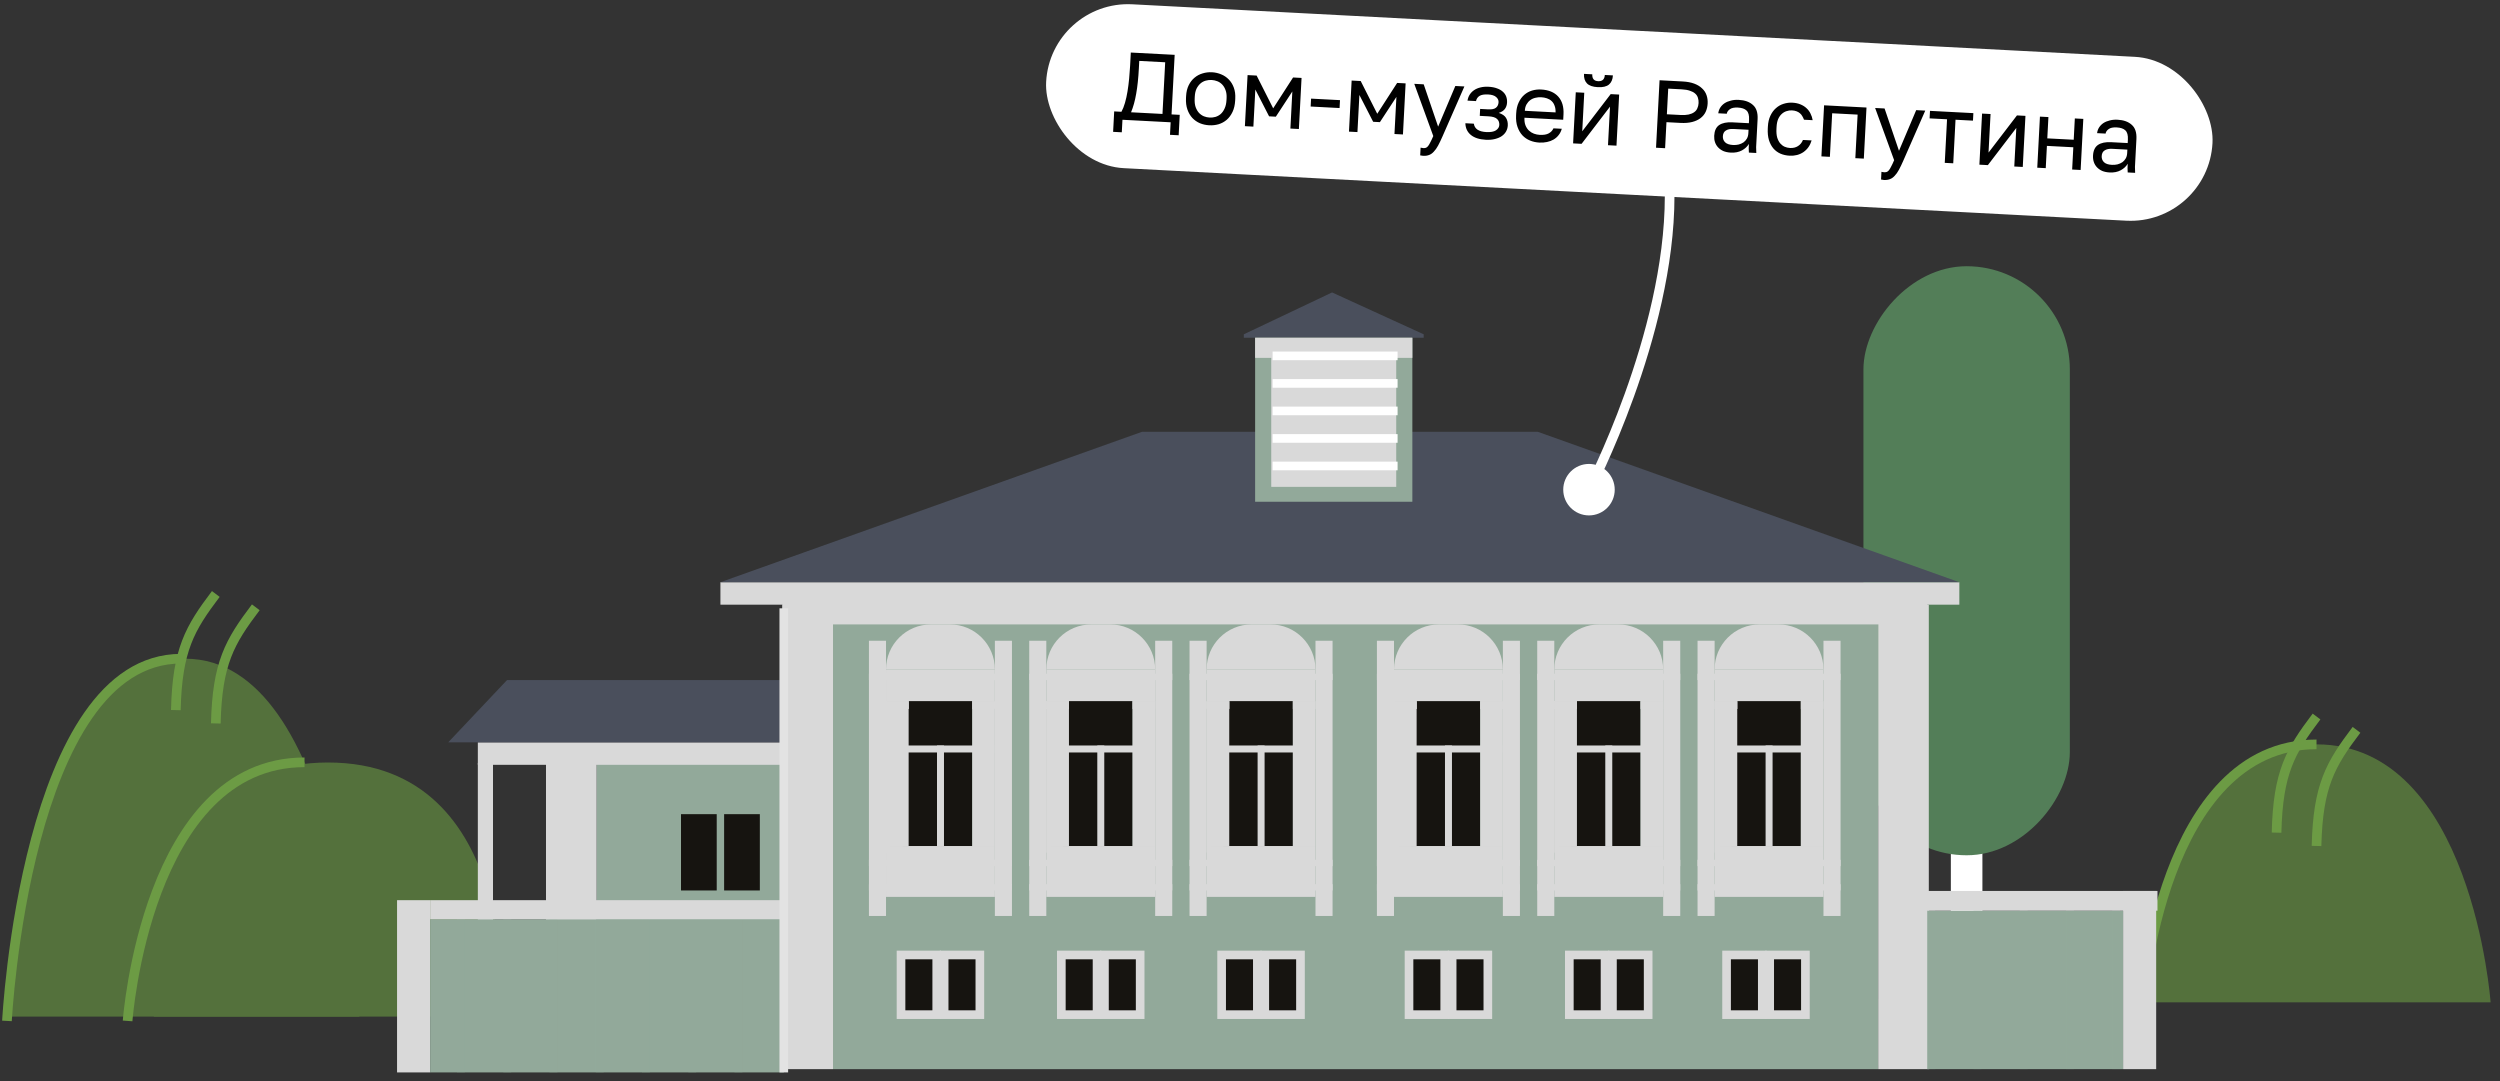 <?xml version="1.0" encoding="UTF-8"?> <svg xmlns="http://www.w3.org/2000/svg" width="259" height="112" viewBox="0 0 259 112" fill="none"><rect x="0" y="0" width="259" height="112" fill="#333333" stroke="none"/><path d="M239.992 77.117C223.889 77.117 221.958 103.843 221.958 103.843H258.027C258.027 103.843 256.096 77.117 239.992 77.117Z" fill="#54713C"></path><path d="M239.992 77.117C223.889 77.117 221.958 103.843 221.958 103.843" stroke="#6C9B44"></path><path d="M235.851 86.262C235.998 80.001 237.303 77.789 239.993 74.231" stroke="#6C9B44"></path><path d="M239.992 87.642C240.14 81.382 241.444 79.17 244.134 75.612" stroke="#6C9B44"></path><path d="M33.984 78.996C14.031 78.996 15.949 105.323 15.949 105.323H52.019C52.019 105.323 53.937 78.996 33.984 78.996Z" fill="#54713C"></path><path d="M19.192 68.242C3.089 68.242 1.158 105.323 1.158 105.323H37.227C37.227 105.323 35.295 68.242 19.192 68.242Z" fill="#54713C"></path><path d="M18.756 68.242C2.653 68.242 0.721 105.768 0.721 105.768" stroke="#6C9B44"></path><path d="M31.548 78.976C15.182 78.976 13.219 105.768 13.219 105.768" stroke="#6C9B44"></path><path d="M18.217 73.567C18.364 67.306 19.669 65.095 22.358 61.536" stroke="#6C9B44"></path><path d="M22.358 74.948C22.506 68.687 23.81 66.475 26.5 62.917" stroke="#6C9B44"></path><rect opacity="0.3" x="215.69" y="110.438" width="23.894" height="6.999" rx="3.5" transform="rotate(180 215.69 110.438)" fill="#5F744D"></rect><path d="M203.743 32.298L203.743 106.938" stroke="white" stroke-width="3.269" stroke-linecap="round" stroke-linejoin="round"></path><rect width="21.383" height="61.025" rx="10.691" transform="matrix(-1 0 0 1 214.435 27.581)" fill="#537E58"></rect><rect width="108.284" height="48.118" transform="matrix(-1 0 0 1 194.584 62.645)" fill="#92A99A"></rect><rect width="19.254" height="31.724" transform="matrix(-1 0 0 1 81.06 79.038)" fill="#92A99A"></rect><rect x="93.501" y="70.432" width="7.224" height="18.059" fill="#161410"></rect><rect x="90.022" y="66.382" width="1.769" height="28.512" fill="#D9D9D9"></rect><rect x="91.791" y="69.35" width="11.278" height="3.286" fill="#D9D9D9"></rect><path d="M91.791 69.35H103.069V69.35C103.069 66.776 100.982 64.689 98.407 64.689H96.452C93.878 64.689 91.791 66.776 91.791 69.35V69.35Z" fill="#D9D9D9"></path><rect x="91.791" y="87.648" width="11.278" height="5.269" fill="#D9D9D9"></rect><rect x="103.069" y="66.382" width="1.769" height="28.512" fill="#D9D9D9"></rect><rect x="100.725" y="72.636" width="2.344" height="15.011" fill="#D9D9D9"></rect><rect x="91.791" y="72.636" width="2.344" height="15.011" fill="#D9D9D9"></rect><g style="mix-blend-mode:multiply"><rect x="91.791" y="72.636" width="0.491" height="15.7" fill="#D9D9D9"></rect></g><rect x="97.073" y="77.233" width="0.723" height="10.414" fill="#D9D9D9"></rect><rect x="103.002" y="77.233" width="0.723" height="10.414" transform="rotate(90 103.002 77.233)" fill="#D9D9D9"></rect><g style="mix-blend-mode:multiply"><rect x="100.725" y="72.636" width="2.344" height="0.811" fill="#D9D9D9"></rect></g><g style="mix-blend-mode:multiply"><rect x="91.791" y="72.636" width="2.344" height="0.811" fill="#D9D9D9"></rect></g><g style="mix-blend-mode:multiply"><rect x="91.791" y="72.636" width="2.344" height="0.811" fill="#D9D9D9"></rect></g><g style="mix-blend-mode:multiply"><rect x="90.022" y="89.076" width="14.817" height="0.653" fill="#D9D9D9"></rect></g><g style="mix-blend-mode:multiply"><rect x="90.022" y="69.801" width="14.817" height="0.653" fill="#D9D9D9"></rect></g><g style="mix-blend-mode:multiply"><rect x="90.022" y="91.6" width="14.817" height="0.653" fill="#D9D9D9"></rect></g><rect x="110.109" y="70.432" width="7.224" height="18.059" fill="#161410"></rect><rect x="106.629" y="66.382" width="1.769" height="28.512" fill="#D9D9D9"></rect><rect x="108.399" y="69.35" width="11.278" height="3.286" fill="#D9D9D9"></rect><path d="M108.399 69.35H119.676V69.35C119.676 66.776 117.59 64.689 115.015 64.689H113.06C110.485 64.689 108.399 66.776 108.399 69.35V69.35Z" fill="#D9D9D9"></path><rect x="108.399" y="87.648" width="11.278" height="5.269" fill="#D9D9D9"></rect><rect x="119.676" y="66.382" width="1.769" height="28.512" fill="#D9D9D9"></rect><rect x="117.333" y="72.636" width="2.344" height="15.011" fill="#D9D9D9"></rect><rect x="108.399" y="72.636" width="2.344" height="15.011" fill="#D9D9D9"></rect><g style="mix-blend-mode:multiply"><rect x="108.399" y="72.636" width="0.491" height="15.7" fill="#D9D9D9"></rect></g><rect x="113.68" y="77.233" width="0.723" height="10.414" fill="#D9D9D9"></rect><rect x="119.61" y="77.233" width="0.723" height="10.414" transform="rotate(90 119.61 77.233)" fill="#D9D9D9"></rect><g style="mix-blend-mode:multiply"><rect x="117.333" y="72.636" width="2.344" height="0.811" fill="#D9D9D9"></rect></g><g style="mix-blend-mode:multiply"><rect x="108.399" y="72.636" width="2.344" height="0.811" fill="#D9D9D9"></rect></g><g style="mix-blend-mode:multiply"><rect x="108.399" y="72.636" width="2.344" height="0.811" fill="#D9D9D9"></rect></g><g style="mix-blend-mode:multiply"><rect x="106.629" y="89.076" width="14.817" height="0.653" fill="#D9D9D9"></rect></g><g style="mix-blend-mode:multiply"><rect x="106.629" y="69.801" width="14.817" height="0.653" fill="#D9D9D9"></rect></g><g style="mix-blend-mode:multiply"><rect x="106.629" y="91.6" width="14.817" height="0.653" fill="#D9D9D9"></rect></g><rect x="126.717" y="70.432" width="7.224" height="18.059" fill="#161410"></rect><rect x="123.237" y="66.382" width="1.769" height="28.512" fill="#D9D9D9"></rect><rect x="125.006" y="69.35" width="11.278" height="3.286" fill="#D9D9D9"></rect><path d="M125.006 69.35H136.284V69.35C136.284 66.776 134.197 64.689 131.623 64.689H129.667C127.093 64.689 125.006 66.776 125.006 69.35V69.35Z" fill="#D9D9D9"></path><rect x="125.006" y="87.648" width="11.278" height="5.269" fill="#D9D9D9"></rect><rect x="136.284" y="66.382" width="1.769" height="28.512" fill="#D9D9D9"></rect><rect x="133.94" y="72.636" width="2.344" height="15.011" fill="#D9D9D9"></rect><rect x="125.006" y="72.636" width="2.344" height="15.011" fill="#D9D9D9"></rect><g style="mix-blend-mode:multiply"><rect x="125.006" y="72.636" width="0.491" height="15.7" fill="#D9D9D9"></rect></g><rect x="130.288" y="77.233" width="0.723" height="10.414" fill="#D9D9D9"></rect><rect x="136.218" y="77.233" width="0.723" height="10.414" transform="rotate(90 136.218 77.233)" fill="#D9D9D9"></rect><g style="mix-blend-mode:multiply"><rect x="133.94" y="72.636" width="2.344" height="0.811" fill="#D9D9D9"></rect></g><g style="mix-blend-mode:multiply"><rect x="125.006" y="72.636" width="2.344" height="0.811" fill="#D9D9D9"></rect></g><g style="mix-blend-mode:multiply"><rect x="125.006" y="72.636" width="2.344" height="0.811" fill="#D9D9D9"></rect></g><g style="mix-blend-mode:multiply"><rect x="123.237" y="89.076" width="14.817" height="0.653" fill="#D9D9D9"></rect></g><g style="mix-blend-mode:multiply"><rect x="123.237" y="69.801" width="14.817" height="0.653" fill="#D9D9D9"></rect></g><g style="mix-blend-mode:multiply"><rect x="123.237" y="91.6" width="14.817" height="0.653" fill="#D9D9D9"></rect></g><rect x="146.129" y="70.432" width="7.224" height="18.059" fill="#161410"></rect><rect x="142.649" y="66.382" width="1.769" height="28.512" fill="#D9D9D9"></rect><rect x="144.419" y="69.35" width="11.278" height="3.286" fill="#D9D9D9"></rect><path d="M144.419 69.35H155.696V69.35C155.696 66.776 153.61 64.689 151.035 64.689H149.08C146.506 64.689 144.419 66.776 144.419 69.35V69.35Z" fill="#D9D9D9"></path><rect x="144.419" y="87.648" width="11.278" height="5.269" fill="#D9D9D9"></rect><rect x="155.697" y="66.382" width="1.769" height="28.512" fill="#D9D9D9"></rect><rect x="153.353" y="72.636" width="2.344" height="15.011" fill="#D9D9D9"></rect><rect x="144.419" y="72.636" width="2.344" height="15.011" fill="#D9D9D9"></rect><g style="mix-blend-mode:multiply"><rect x="144.419" y="72.636" width="0.491" height="15.7" fill="#D9D9D9"></rect></g><rect x="149.7" y="77.233" width="0.723" height="10.414" fill="#D9D9D9"></rect><rect x="155.63" y="77.233" width="0.723" height="10.414" transform="rotate(90 155.63 77.233)" fill="#D9D9D9"></rect><g style="mix-blend-mode:multiply"><rect x="153.353" y="72.636" width="2.344" height="0.811" fill="#D9D9D9"></rect></g><g style="mix-blend-mode:multiply"><rect x="144.419" y="72.636" width="2.344" height="0.811" fill="#D9D9D9"></rect></g><g style="mix-blend-mode:multiply"><rect x="144.419" y="72.636" width="2.344" height="0.811" fill="#D9D9D9"></rect></g><g style="mix-blend-mode:multiply"><rect x="142.649" y="89.076" width="14.817" height="0.653" fill="#D9D9D9"></rect></g><g style="mix-blend-mode:multiply"><rect x="142.649" y="69.801" width="14.817" height="0.653" fill="#D9D9D9"></rect></g><g style="mix-blend-mode:multiply"><rect x="142.649" y="91.6" width="14.817" height="0.653" fill="#D9D9D9"></rect></g><rect x="162.737" y="70.432" width="7.224" height="18.059" fill="#161410"></rect><rect x="159.257" y="66.382" width="1.769" height="28.512" fill="#D9D9D9"></rect><rect x="161.026" y="69.35" width="11.278" height="3.286" fill="#D9D9D9"></rect><path d="M161.026 69.35H172.304V69.35C172.304 66.776 170.217 64.689 167.643 64.689H165.687C163.113 64.689 161.026 66.776 161.026 69.35V69.35Z" fill="#D9D9D9"></path><rect x="161.026" y="87.648" width="11.278" height="5.269" fill="#D9D9D9"></rect><rect x="172.304" y="66.382" width="1.769" height="28.512" fill="#D9D9D9"></rect><rect x="169.961" y="72.636" width="2.344" height="15.011" fill="#D9D9D9"></rect><rect x="161.026" y="72.636" width="2.344" height="15.011" fill="#D9D9D9"></rect><g style="mix-blend-mode:multiply"><rect x="161.026" y="72.636" width="0.491" height="15.7" fill="#D9D9D9"></rect></g><rect x="166.308" y="77.233" width="0.723" height="10.414" fill="#D9D9D9"></rect><rect x="172.238" y="77.233" width="0.723" height="10.414" transform="rotate(90 172.238 77.233)" fill="#D9D9D9"></rect><g style="mix-blend-mode:multiply"><rect x="169.961" y="72.636" width="2.344" height="0.811" fill="#D9D9D9"></rect></g><g style="mix-blend-mode:multiply"><rect x="161.026" y="72.636" width="2.344" height="0.811" fill="#D9D9D9"></rect></g><g style="mix-blend-mode:multiply"><rect x="161.026" y="72.636" width="2.344" height="0.811" fill="#D9D9D9"></rect></g><g style="mix-blend-mode:multiply"><rect x="159.257" y="89.076" width="14.817" height="0.653" fill="#D9D9D9"></rect></g><g style="mix-blend-mode:multiply"><rect x="159.257" y="69.801" width="14.817" height="0.653" fill="#D9D9D9"></rect></g><g style="mix-blend-mode:multiply"><rect x="159.257" y="91.6" width="14.817" height="0.653" fill="#D9D9D9"></rect></g><rect x="179.344" y="70.432" width="7.224" height="18.059" fill="#161410"></rect><rect x="175.865" y="66.382" width="1.769" height="28.512" fill="#D9D9D9"></rect><rect x="177.634" y="69.35" width="11.278" height="3.286" fill="#D9D9D9"></rect><path d="M177.634 69.35H188.912V69.35C188.912 66.776 186.825 64.689 184.251 64.689H182.295C179.721 64.689 177.634 66.776 177.634 69.35V69.35Z" fill="#D9D9D9"></path><rect x="177.634" y="87.648" width="11.278" height="5.269" fill="#D9D9D9"></rect><rect x="188.912" y="66.382" width="1.769" height="28.512" fill="#D9D9D9"></rect><rect x="186.568" y="72.636" width="2.344" height="15.011" fill="#D9D9D9"></rect><rect x="177.634" y="72.636" width="2.344" height="15.011" fill="#D9D9D9"></rect><g style="mix-blend-mode:multiply"><rect x="177.634" y="72.636" width="0.491" height="15.7" fill="#D9D9D9"></rect></g><rect x="182.916" y="77.233" width="0.723" height="10.414" fill="#D9D9D9"></rect><rect x="188.845" y="77.233" width="0.723" height="10.414" transform="rotate(90 188.845 77.233)" fill="#D9D9D9"></rect><g style="mix-blend-mode:multiply"><rect x="186.568" y="72.636" width="2.344" height="0.811" fill="#D9D9D9"></rect></g><g style="mix-blend-mode:multiply"><rect x="177.634" y="72.636" width="2.344" height="0.811" fill="#D9D9D9"></rect></g><g style="mix-blend-mode:multiply"><rect x="177.634" y="72.636" width="2.344" height="0.811" fill="#D9D9D9"></rect></g><g style="mix-blend-mode:multiply"><rect x="175.865" y="89.076" width="14.817" height="0.653" fill="#D9D9D9"></rect></g><g style="mix-blend-mode:multiply"><rect x="175.865" y="69.801" width="14.817" height="0.653" fill="#D9D9D9"></rect></g><g style="mix-blend-mode:multiply"><rect x="175.865" y="91.6" width="14.817" height="0.653" fill="#D9D9D9"></rect></g><rect x="81.06" y="62.645" width="5.241" height="48.118" fill="#D9D9D9"></rect><rect x="56.565" y="79.038" width="5.241" height="31.724" fill="#D9D9D9"></rect><rect x="49.504" y="79.038" width="1.571" height="31.724" fill="#D9D9D9"></rect><rect x="93.346" y="98.936" width="3.7" height="6.181" fill="#161410" stroke="#D9D9D9" stroke-width="0.896"></rect><rect x="70.552" y="84.347" width="3.7" height="7.905" fill="#161410"></rect><rect x="145.974" y="98.936" width="3.7" height="6.181" fill="#161410" stroke="#D9D9D9" stroke-width="0.896"></rect><rect x="109.954" y="98.936" width="3.7" height="6.181" fill="#161410" stroke="#D9D9D9" stroke-width="0.896"></rect><rect x="162.582" y="98.936" width="3.7" height="6.181" fill="#161410" stroke="#D9D9D9" stroke-width="0.896"></rect><rect x="126.561" y="98.936" width="3.7" height="6.181" fill="#161410" stroke="#D9D9D9" stroke-width="0.896"></rect><rect x="178.873" y="98.936" width="3.7" height="6.181" fill="#161410" stroke="#D9D9D9" stroke-width="0.896"></rect><rect x="97.813" y="98.936" width="3.7" height="6.181" fill="#161410" stroke="#D9D9D9" stroke-width="0.896"></rect><rect x="75.019" y="84.347" width="3.7" height="7.905" fill="#161410"></rect><rect x="150.441" y="98.936" width="3.7" height="6.181" fill="#161410" stroke="#D9D9D9" stroke-width="0.896"></rect><rect x="114.421" y="98.936" width="3.7" height="6.181" fill="#161410" stroke="#D9D9D9" stroke-width="0.896"></rect><rect x="167.049" y="98.936" width="3.7" height="6.181" fill="#161410" stroke="#D9D9D9" stroke-width="0.896"></rect><rect x="131.029" y="98.936" width="3.7" height="6.181" fill="#161410" stroke="#D9D9D9" stroke-width="0.896"></rect><rect x="183.34" y="98.936" width="3.7" height="6.181" fill="#161410" stroke="#D9D9D9" stroke-width="0.896"></rect><rect x="194.584" y="62.645" width="5.241" height="48.118" fill="#D9D9D9"></rect><rect x="74.636" y="60.318" width="128.352" height="2.327" fill="#D9D9D9"></rect><g style="mix-blend-mode:multiply"><rect x="81.06" y="62.514" width="118.607" height="2.175" fill="#D9D9D9"></rect></g><rect x="49.504" y="76.908" width="31.555" height="2.327" fill="#D9D9D9"></rect><path d="M202.988 60.318H74.636L118.304 44.737H159.32L202.988 60.318Z" fill="#4A4F5C"></path><path d="M80.859 76.908H46.433L52.529 70.454H80.859V76.908Z" fill="#4A4F5C"></path><path d="M138.002 30.297L128.859 34.634V34.987H147.493V34.634L138.002 30.297Z" fill="#4A4F5C"></path><rect x="130.031" y="34.987" width="16.289" height="16.994" fill="#92A99A"></rect><g style="mix-blend-mode:multiply"><rect x="130.031" y="34.987" width="16.289" height="2.088" fill="#D9D9D9"></rect></g><rect x="131.702" y="35.987" width="12.947" height="14.451" fill="#D9D9D9"></rect><rect width="3.428" height="18.46" transform="matrix(-1 0 0 1 223.38 92.303)" fill="#D9D9D9"></rect><rect x="199.667" y="94.347" width="20.285" height="16.415" fill="#92A99A"></rect><g style="mix-blend-mode:multiply" opacity="0.33"><rect width="0.815" height="16.483" transform="matrix(-1 0 0 1 200.481 94.279)" fill="#92A99A"></rect></g><g style="mix-blend-mode:multiply" opacity="0.33"><rect width="0.815" height="16.483" transform="matrix(-1 0 0 1 205.272 94.279)" fill="#92A99A"></rect></g><g style="mix-blend-mode:multiply" opacity="0.33"><rect width="0.815" height="16.483" transform="matrix(-1 0 0 1 210.064 94.279)" fill="#92A99A"></rect></g><g style="mix-blend-mode:multiply" opacity="0.33"><rect width="0.815" height="16.483" transform="matrix(-1 0 0 1 214.855 94.279)" fill="#92A99A"></rect></g><g style="mix-blend-mode:multiply" opacity="0.33"><rect width="0.815" height="16.483" transform="matrix(-1 0 0 1 219.647 94.279)" fill="#92A99A"></rect></g><rect width="23.847" height="2.044" transform="matrix(1 0 0 -1 199.667 94.347)" fill="#D9D9D9"></rect><rect x="41.135" y="93.258" width="3.428" height="17.845" fill="#D9D9D9"></rect><rect width="36.638" height="15.869" transform="matrix(-1 0 0 1 81.201 95.234)" fill="#92A99A"></rect><g style="mix-blend-mode:multiply" opacity="0.33"><rect width="0.815" height="15.869" transform="matrix(-1 0 0 1 48.164 95.234)" fill="#92A99A"></rect></g><g style="mix-blend-mode:multiply" opacity="0.33"><rect width="0.815" height="15.869" transform="matrix(-1 0 0 1 52.956 95.234)" fill="#92A99A"></rect></g><g style="mix-blend-mode:multiply" opacity="0.33"><rect width="0.815" height="15.869" transform="matrix(-1 0 0 1 57.747 95.234)" fill="#92A99A"></rect></g><g style="mix-blend-mode:multiply" opacity="0.33"><rect width="0.815" height="15.869" transform="matrix(-1 0 0 1 62.539 95.234)" fill="#92A99A"></rect></g><g style="mix-blend-mode:multiply" opacity="0.33"><rect width="0.815" height="15.869" transform="matrix(-1 0 0 1 67.33 95.234)" fill="#92A99A"></rect></g><g style="mix-blend-mode:multiply" opacity="0.33"><rect width="0.815" height="15.869" transform="matrix(-1 0 0 1 72.122 95.234)" fill="#92A99A"></rect></g><g style="mix-blend-mode:multiply" opacity="0.33"><rect width="0.815" height="15.869" transform="matrix(-1 0 0 1 76.913 95.234)" fill="#92A99A"></rect></g><rect x="81.201" y="95.234" width="36.638" height="1.976" transform="rotate(180 81.201 95.234)" fill="#D9D9D9"></rect><path d="M81.201 63.021V111.103" stroke="#E3E3E3" stroke-width="0.896"></path><path d="M131.843 36.868H144.79" stroke="white" stroke-width="0.896"></path><path d="M131.843 39.72H144.79" stroke="white" stroke-width="0.896"></path><path d="M131.843 42.571H144.79" stroke="white" stroke-width="0.896"></path><path d="M131.843 45.423H144.79" stroke="white" stroke-width="0.896"></path><path d="M131.843 48.274H144.79" stroke="white" stroke-width="0.896"></path><rect x="108.825" width="121" height="17" rx="8.5" transform="rotate(3 108.825 0)" fill="white"></rect><path d="M115.43 11.541L116.179 11.581C116.318 11.334 116.441 11.027 116.547 10.659C116.654 10.29 116.741 9.895 116.81 9.471C116.879 9.041 116.936 8.6 116.979 8.148C117.024 7.69 117.056 7.254 117.078 6.841L117.151 5.443L121.695 5.681L121.372 11.853L122.22 11.897L122.109 14.014L121.211 13.967L121.279 12.669L116.286 12.408L116.218 13.706L115.319 13.659L115.43 11.541ZM120.433 11.804L120.713 6.451L118.027 6.31L117.986 7.089C117.933 8.101 117.841 8.974 117.709 9.708C117.584 10.443 117.406 11.084 117.177 11.633L120.433 11.804ZM125.275 12.979C124.936 12.961 124.615 12.891 124.315 12.768C124.014 12.639 123.754 12.458 123.532 12.226C123.311 11.988 123.139 11.695 123.017 11.348C122.895 11.002 122.846 10.602 122.87 10.149L122.88 9.949C122.903 9.523 122.992 9.151 123.149 8.832C123.306 8.513 123.507 8.253 123.751 8.052C123.995 7.845 124.274 7.696 124.585 7.605C124.898 7.508 125.223 7.468 125.563 7.486C125.902 7.504 126.222 7.578 126.523 7.707C126.823 7.829 127.084 8.007 127.306 8.239C127.528 8.464 127.7 8.743 127.823 9.077C127.945 9.41 127.996 9.79 127.973 10.216L127.963 10.416C127.939 10.869 127.848 11.261 127.691 11.593C127.533 11.925 127.332 12.199 127.087 12.413C126.843 12.62 126.564 12.773 126.252 12.87C125.94 12.96 125.615 12.996 125.275 12.979ZM125.317 12.18C125.517 12.19 125.718 12.168 125.921 12.111C126.125 12.049 126.307 11.948 126.468 11.81C126.629 11.665 126.762 11.475 126.868 11.24C126.981 11.005 127.046 10.715 127.064 10.369L127.075 10.169C127.091 9.85 127.056 9.574 126.968 9.342C126.886 9.111 126.773 8.918 126.628 8.764C126.482 8.609 126.311 8.493 126.115 8.416C125.919 8.339 125.721 8.296 125.521 8.285C125.321 8.275 125.12 8.298 124.917 8.354C124.713 8.41 124.531 8.507 124.371 8.645C124.21 8.784 124.074 8.964 123.962 9.185C123.857 9.406 123.796 9.677 123.779 9.996L123.769 10.196C123.75 10.542 123.782 10.838 123.862 11.082C123.95 11.327 124.066 11.53 124.211 11.691C124.356 11.846 124.527 11.965 124.723 12.049C124.919 12.126 125.117 12.169 125.317 12.18ZM129.249 7.78L130.187 7.829L131.902 11.223L133.962 8.027L134.841 8.073L134.564 13.365L133.685 13.319L133.886 9.475L132.177 12.089L131.478 12.052L130.052 9.274L129.85 13.118L128.971 13.072L129.249 7.78ZM135.827 10.217L138.823 10.374L138.78 11.193L135.784 11.036L135.827 10.217ZM140.03 8.345L140.969 8.394L142.683 11.788L144.744 8.592L145.622 8.638L145.345 13.93L144.466 13.884L144.668 10.04L142.958 12.654L142.259 12.617L140.833 9.839L140.631 13.683L139.753 13.637L140.03 8.345ZM147.429 16.142C147.329 16.137 147.23 16.122 147.131 16.097L147.173 15.298C147.272 15.323 147.371 15.338 147.471 15.344C147.571 15.349 147.658 15.337 147.733 15.307C147.808 15.278 147.882 15.218 147.953 15.129C148.025 15.039 148.101 14.909 148.184 14.74C148.272 14.578 148.374 14.363 148.488 14.095L146.518 8.685L147.497 8.736L148.99 13.12L150.773 8.908L151.711 8.957L149.437 14.145C149.277 14.51 149.127 14.823 148.987 15.083C148.846 15.342 148.699 15.552 148.543 15.71C148.395 15.876 148.232 15.991 148.055 16.055C147.877 16.126 147.669 16.155 147.429 16.142ZM153.926 14.48C153.26 14.445 152.745 14.278 152.38 13.979C152.015 13.679 151.826 13.275 151.812 12.767L152.691 12.813C152.724 13.075 152.85 13.282 153.069 13.434C153.295 13.579 153.595 13.662 153.967 13.681C154.427 13.705 154.764 13.646 154.978 13.504C155.2 13.355 155.316 13.171 155.328 12.951C155.341 12.692 155.265 12.484 155.1 12.329C154.935 12.166 154.639 12.074 154.213 12.052L153.304 12.004L153.342 11.285L154.191 11.33C154.557 11.349 154.82 11.293 154.981 11.161C155.148 11.03 155.238 10.837 155.251 10.584C155.262 10.385 155.178 10.207 154.999 10.05C154.82 9.894 154.544 9.806 154.172 9.787C153.765 9.765 153.466 9.816 153.272 9.94C153.086 10.057 152.966 10.234 152.914 10.472L152.035 10.426C152.067 10.207 152.137 10.007 152.247 9.826C152.364 9.639 152.515 9.48 152.702 9.349C152.89 9.219 153.108 9.123 153.358 9.063C153.615 8.996 153.901 8.971 154.213 8.988C154.553 9.006 154.844 9.061 155.086 9.154C155.335 9.24 155.539 9.358 155.698 9.506C155.858 9.648 155.973 9.814 156.043 10.005C156.113 10.195 156.142 10.404 156.13 10.63C156.117 10.883 156.042 11.103 155.905 11.29C155.769 11.469 155.558 11.605 155.273 11.697C155.641 11.816 155.892 11.99 156.027 12.217C156.162 12.444 156.222 12.705 156.206 12.998C156.195 13.217 156.137 13.421 156.034 13.609C155.931 13.798 155.782 13.96 155.588 14.097C155.401 14.227 155.165 14.328 154.881 14.4C154.604 14.472 154.285 14.499 153.926 14.48ZM159.472 14.771C159.132 14.753 158.812 14.683 158.512 14.56C158.211 14.438 157.95 14.261 157.728 14.029C157.507 13.79 157.336 13.497 157.214 13.15C157.092 12.804 157.043 12.4 157.067 11.941L157.077 11.741C157.1 11.302 157.187 10.926 157.337 10.614C157.487 10.294 157.677 10.034 157.908 9.832C158.146 9.624 158.414 9.475 158.713 9.384C159.018 9.293 159.334 9.256 159.66 9.273C160.439 9.314 161.03 9.559 161.434 10.007C161.838 10.456 162.019 11.069 161.978 11.848L161.949 12.407L157.934 12.197C157.918 12.51 157.954 12.775 158.043 12.994C158.132 13.212 158.252 13.392 158.405 13.533C158.558 13.675 158.729 13.781 158.919 13.851C159.116 13.921 159.314 13.961 159.514 13.972C159.913 13.993 160.223 13.942 160.443 13.82C160.67 13.699 160.836 13.524 160.941 13.296L161.8 13.341C161.733 13.591 161.625 13.809 161.475 13.995C161.332 14.181 161.157 14.335 160.95 14.458C160.751 14.574 160.523 14.659 160.266 14.712C160.016 14.766 159.751 14.786 159.472 14.771ZM159.668 10.075C159.462 10.064 159.26 10.083 159.064 10.133C158.868 10.176 158.69 10.257 158.531 10.376C158.378 10.488 158.25 10.635 158.147 10.816C158.044 10.998 157.986 11.218 157.972 11.478L161.158 11.645C161.165 11.371 161.131 11.139 161.054 10.948C160.984 10.751 160.883 10.592 160.749 10.472C160.615 10.345 160.453 10.249 160.263 10.186C160.079 10.123 159.881 10.086 159.668 10.075ZM163.25 9.562L164.129 9.608L163.92 13.602L166.866 9.751L167.744 9.797L167.467 15.09L166.588 15.044L166.797 11.049L163.852 14.9L162.973 14.854L163.25 9.562ZM165.531 9.03C165.012 9.003 164.638 8.873 164.41 8.641C164.182 8.402 164.08 8.073 164.102 7.653L164.96 7.698C164.937 8.151 165.138 8.389 165.564 8.411C166.003 8.434 166.235 8.219 166.259 7.766L167.097 7.81C167.075 8.23 166.939 8.546 166.687 8.76C166.436 8.967 166.051 9.057 165.531 9.03ZM171.931 8.314L174.328 8.44C174.787 8.464 175.184 8.538 175.518 8.662C175.852 8.787 176.124 8.951 176.333 9.156C176.55 9.354 176.704 9.589 176.797 9.861C176.89 10.126 176.928 10.415 176.912 10.728C176.895 11.041 176.827 11.328 176.706 11.588C176.586 11.843 176.408 12.06 176.171 12.241C175.942 12.416 175.655 12.548 175.31 12.637C174.964 12.726 174.562 12.758 174.103 12.734L172.645 12.657L172.504 15.354L171.565 15.305L171.931 8.314ZM174.096 11.912C174.429 11.93 174.71 11.915 174.939 11.866C175.176 11.812 175.367 11.732 175.513 11.626C175.665 11.521 175.776 11.386 175.844 11.223C175.92 11.06 175.962 10.879 175.973 10.679C175.983 10.479 175.96 10.294 175.902 10.124C175.851 9.955 175.755 9.81 175.614 9.689C175.48 9.568 175.299 9.472 175.069 9.4C174.846 9.321 174.568 9.273 174.235 9.256L172.827 9.182L172.688 11.839L174.096 11.912ZM179.312 15.811C179.019 15.795 178.761 15.742 178.539 15.65C178.324 15.552 178.144 15.426 177.998 15.271C177.853 15.117 177.745 14.938 177.676 14.734C177.606 14.53 177.578 14.308 177.591 14.068C177.618 13.542 177.791 13.171 178.11 12.954C178.435 12.737 178.887 12.644 179.466 12.674L181.184 12.764L181.203 12.405C181.226 11.952 181.139 11.634 180.942 11.45C180.751 11.267 180.453 11.164 180.047 11.143C179.668 11.123 179.387 11.182 179.207 11.319C179.026 11.45 178.921 11.604 178.892 11.783L178.013 11.737C178.038 11.525 178.104 11.331 178.214 11.157C178.33 10.976 178.478 10.823 178.658 10.7C178.845 10.576 179.063 10.484 179.314 10.423C179.564 10.356 179.839 10.331 180.139 10.347C180.765 10.379 181.253 10.555 181.603 10.874C181.961 11.186 182.122 11.679 182.087 12.351L181.974 14.498C181.959 14.778 181.946 15.024 181.935 15.237C181.931 15.444 181.937 15.648 181.953 15.849L181.184 15.809C181.172 15.655 181.167 15.511 181.167 15.377C181.168 15.237 181.172 15.08 181.182 14.907C181.027 15.18 180.788 15.404 180.465 15.581C180.142 15.757 179.758 15.834 179.312 15.811ZM179.543 15.022C179.75 15.033 179.944 15.016 180.127 14.972C180.316 14.922 180.484 14.847 180.629 14.748C180.775 14.642 180.892 14.512 180.98 14.356C181.068 14.2 181.118 14.016 181.129 13.803L181.148 13.444L179.58 13.361C179.254 13.344 178.994 13.397 178.801 13.521C178.608 13.637 178.504 13.836 178.489 14.115C178.476 14.362 178.552 14.569 178.717 14.738C178.888 14.907 179.164 15.002 179.543 15.022ZM185.398 16.13C185.058 16.112 184.745 16.042 184.457 15.92C184.17 15.792 183.926 15.612 183.725 15.381C183.523 15.143 183.368 14.852 183.26 14.505C183.158 14.16 183.119 13.76 183.142 13.308L183.153 13.108C183.175 12.682 183.261 12.309 183.412 11.99C183.562 11.671 183.752 11.41 183.983 11.209C184.214 11.001 184.476 10.851 184.768 10.759C185.067 10.662 185.373 10.621 185.685 10.637C185.998 10.654 186.276 10.711 186.518 10.811C186.766 10.911 186.976 11.042 187.148 11.204C187.326 11.367 187.467 11.555 187.569 11.767C187.678 11.98 187.753 12.207 187.793 12.45L186.895 12.403C186.848 12.274 186.791 12.154 186.723 12.043C186.663 11.927 186.581 11.826 186.479 11.74C186.383 11.655 186.267 11.585 186.129 11.532C185.992 11.478 185.83 11.446 185.644 11.436C185.451 11.426 185.262 11.453 185.079 11.517C184.895 11.574 184.73 11.672 184.583 11.811C184.435 11.944 184.313 12.121 184.214 12.342C184.122 12.565 184.068 12.835 184.051 13.155L184.041 13.355C184.023 13.694 184.048 13.989 184.115 14.24C184.189 14.484 184.292 14.686 184.423 14.847C184.556 15.001 184.71 15.119 184.886 15.201C185.062 15.277 185.246 15.321 185.44 15.331C185.766 15.348 186.043 15.282 186.271 15.134C186.506 14.986 186.677 14.775 186.785 14.5L187.684 14.547C187.53 15.066 187.248 15.469 186.839 15.755C186.431 16.034 185.95 16.159 185.398 16.13ZM188.975 10.91L193.369 11.14L193.092 16.433L192.213 16.387L192.449 11.873L189.813 11.735L189.576 16.248L188.698 16.202L188.975 10.91ZM195.175 18.645C195.075 18.64 194.976 18.624 194.877 18.599L194.919 17.8C195.017 17.825 195.117 17.841 195.217 17.846C195.316 17.851 195.404 17.839 195.479 17.809C195.554 17.78 195.627 17.721 195.698 17.631C195.77 17.541 195.847 17.412 195.929 17.242C196.018 17.08 196.119 16.865 196.233 16.597L194.264 11.187L195.242 11.238L196.735 15.622L198.518 11.41L199.457 11.459L197.182 16.647C197.023 17.013 196.873 17.325 196.732 17.585C196.592 17.845 196.444 18.054 196.289 18.212C196.14 18.378 195.977 18.493 195.8 18.557C195.623 18.628 195.414 18.657 195.175 18.645ZM201.714 12.358L199.906 12.264L199.947 11.485L204.441 11.72L204.4 12.499L202.592 12.404L202.356 16.918L201.477 16.872L201.714 12.358ZM205.342 11.767L206.221 11.813L206.011 15.808L208.957 11.957L209.836 12.003L209.558 17.296L208.68 17.25L208.889 13.255L205.943 17.106L205.065 17.06L205.342 11.767ZM211.337 12.082L212.216 12.128L212.1 14.335L214.837 14.478L214.952 12.271L215.831 12.317L215.554 17.61L214.675 17.564L214.796 15.257L212.06 15.114L211.939 17.42L211.06 17.374L211.337 12.082ZM218.558 17.867C218.265 17.852 218.007 17.799 217.785 17.707C217.57 17.609 217.39 17.483 217.244 17.328C217.099 17.174 216.991 16.994 216.922 16.79C216.853 16.587 216.824 16.365 216.837 16.125C216.864 15.599 217.037 15.228 217.356 15.011C217.681 14.794 218.133 14.701 218.712 14.731L220.43 14.821L220.449 14.462C220.472 14.009 220.386 13.691 220.188 13.507C219.998 13.323 219.699 13.221 219.293 13.2C218.914 13.18 218.634 13.238 218.453 13.376C218.272 13.507 218.167 13.661 218.138 13.84L217.259 13.794C217.284 13.582 217.351 13.388 217.46 13.214C217.576 13.033 217.724 12.88 217.904 12.756C218.091 12.633 218.31 12.54 218.56 12.48C218.81 12.413 219.085 12.388 219.385 12.403C220.011 12.436 220.499 12.612 220.849 12.931C221.207 13.243 221.368 13.736 221.333 14.408L221.22 16.555C221.206 16.835 221.193 17.081 221.181 17.294C221.177 17.501 221.183 17.705 221.199 17.906L220.43 17.866C220.419 17.711 220.413 17.567 220.413 17.434C220.414 17.294 220.419 17.137 220.428 16.964C220.273 17.236 220.034 17.461 219.711 17.637C219.388 17.814 219.004 17.891 218.558 17.867ZM218.789 17.078C218.996 17.089 219.19 17.073 219.373 17.029C219.562 16.979 219.73 16.904 219.875 16.805C220.021 16.699 220.138 16.568 220.226 16.413C220.315 16.257 220.364 16.073 220.375 15.86L220.394 15.5L218.826 15.418C218.5 15.401 218.24 15.454 218.047 15.578C217.854 15.694 217.75 15.893 217.735 16.172C217.723 16.418 217.798 16.626 217.963 16.795C218.135 16.964 218.41 17.059 218.789 17.078Z" fill="black"></path><path d="M161.952 50.73C161.952 52.203 163.146 53.397 164.619 53.397C166.092 53.397 167.286 52.203 167.286 50.73C167.286 49.257 166.092 48.063 164.619 48.063C163.146 48.063 161.952 49.257 161.952 50.73ZM164.619 50.73C165.062 50.962 165.062 50.962 165.062 50.962C165.062 50.962 165.062 50.961 165.063 50.961C165.063 50.961 165.063 50.96 165.064 50.959C165.065 50.956 165.067 50.953 165.069 50.949C165.073 50.941 165.079 50.929 165.087 50.913C165.104 50.882 165.128 50.835 165.159 50.774C165.221 50.652 165.312 50.472 165.427 50.237C165.657 49.769 165.986 49.085 166.38 48.22C167.167 46.489 168.217 44.031 169.267 41.118C171.364 35.301 173.475 27.632 173.475 20.309L172.475 20.309C172.475 27.463 170.408 35.005 168.326 40.779C167.288 43.662 166.249 46.094 165.47 47.806C165.08 48.661 164.756 49.336 164.53 49.796C164.416 50.026 164.328 50.202 164.267 50.321C164.237 50.38 164.214 50.425 164.199 50.455C164.191 50.469 164.185 50.48 164.182 50.488C164.18 50.491 164.178 50.494 164.177 50.496C164.177 50.497 164.177 50.497 164.176 50.498C164.176 50.498 164.176 50.498 164.176 50.498C164.176 50.498 164.176 50.498 164.619 50.73Z" fill="white"></path></svg> 